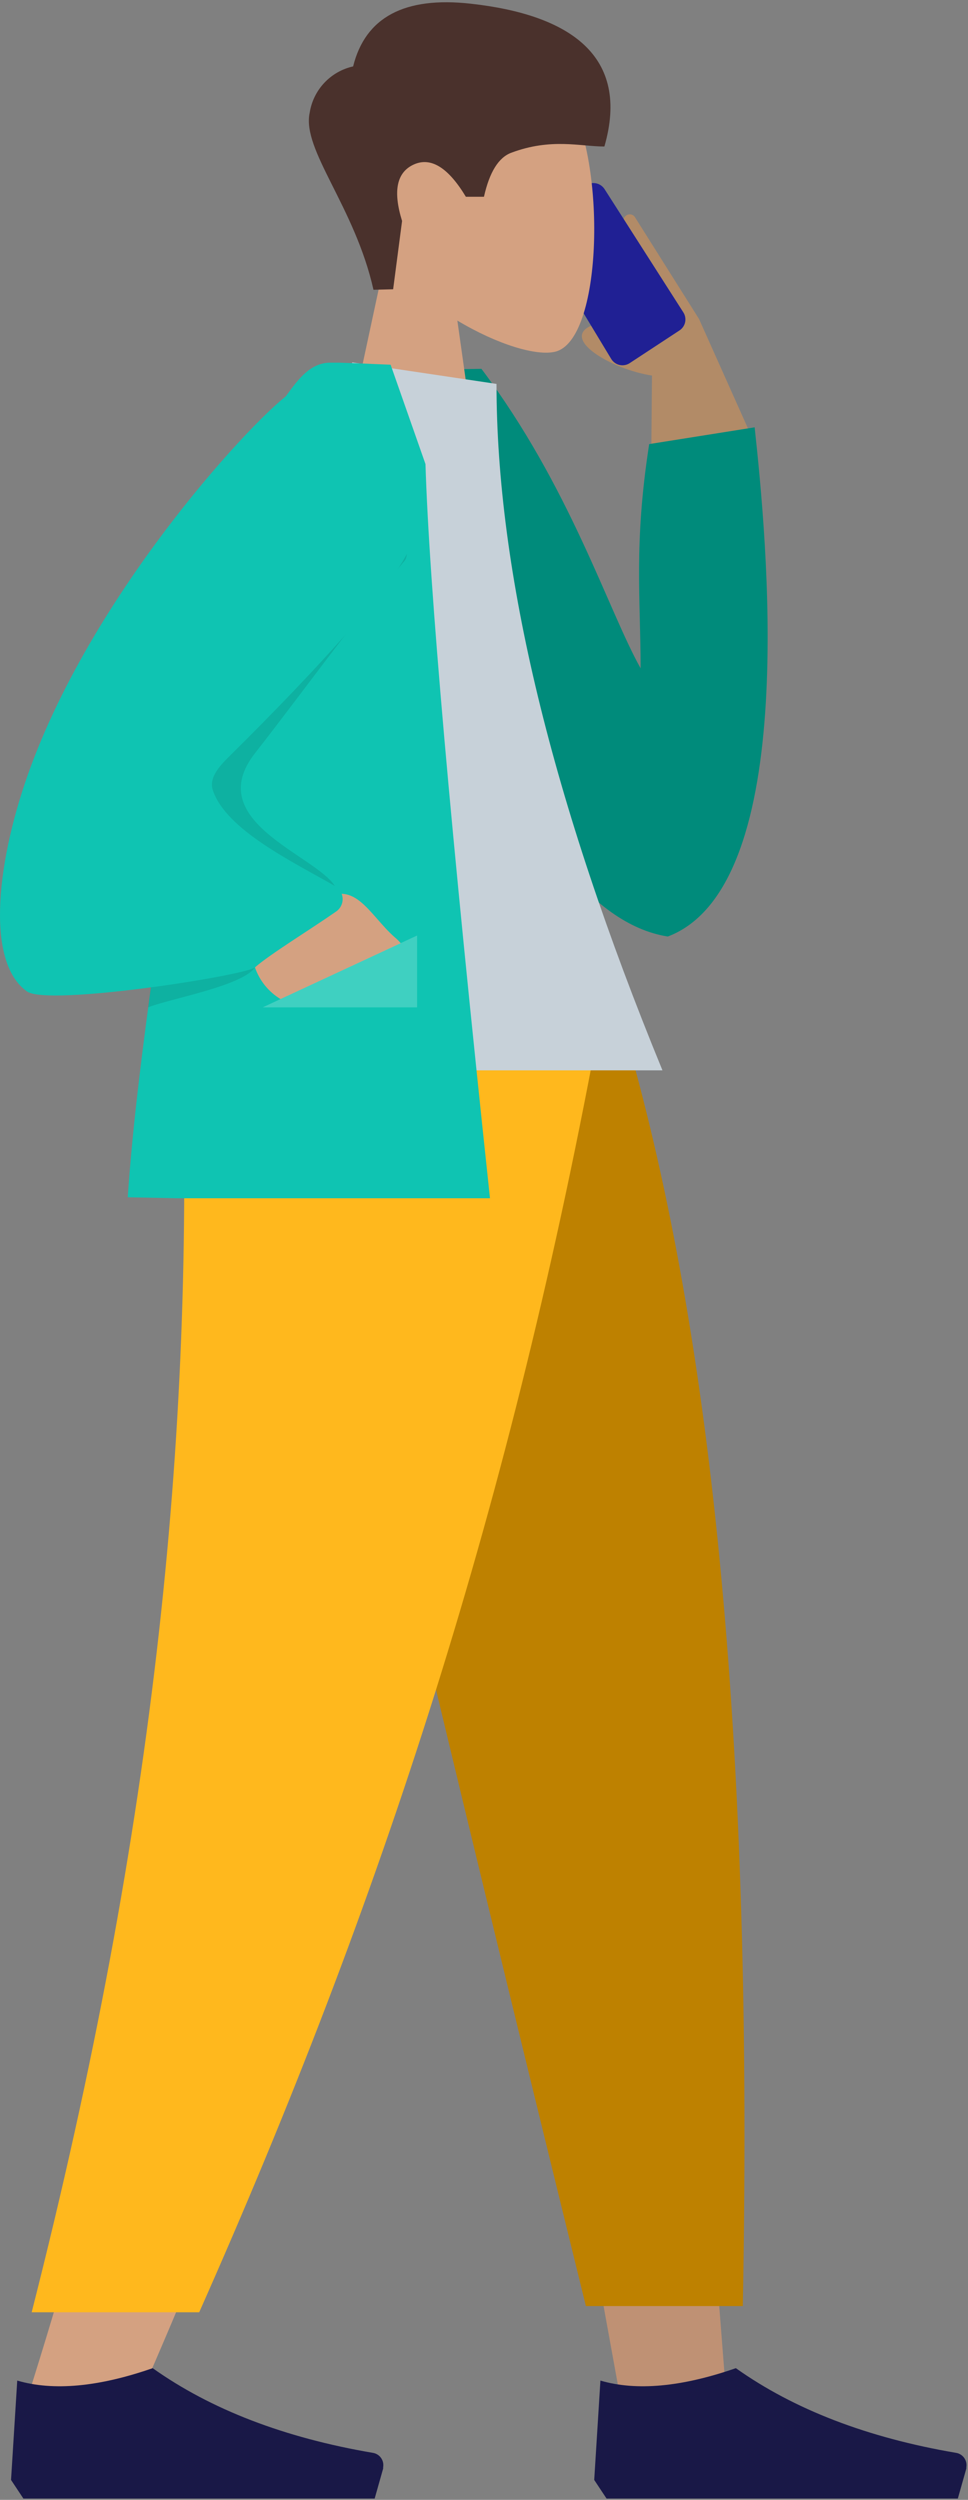 <?xml version="1.0" encoding="UTF-8"?>
<svg xmlns="http://www.w3.org/2000/svg" width="324" height="836" viewBox="0 0 324 836" fill="none">
  <rect x="0" y="0" width="324" height="836" fill="#808080" stroke="none"/>
  <path fill-rule="evenodd" clip-rule="evenodd" d="M215.233 94.075L206.927 81.137C206.325 79.704 207.633 75.987 208.817 73.121C208.943 72.731 209.182 72.387 209.504 72.133C209.825 71.878 210.215 71.725 210.623 71.691C211.032 71.658 211.441 71.746 211.8 71.945C212.158 72.144 212.45 72.445 212.638 72.809L233.985 106.701L252.341 147.715L217.954 156.583L218.224 125.599C204.601 123.522 186.743 112.993 198.663 108.591C202.193 108.071 207.529 103.42 215.233 94.075Z" fill="#B28B67"></path>
  <path d="M182.719 78.454L195.178 62.879C195.616 62.332 196.176 61.896 196.815 61.609C197.453 61.321 198.151 61.189 198.851 61.223C199.55 61.258 200.231 61.458 200.838 61.807C201.445 62.156 201.961 62.645 202.342 63.232L228.715 104.454C229.027 104.938 229.242 105.479 229.345 106.046C229.449 106.612 229.44 107.194 229.318 107.757C229.197 108.321 228.965 108.854 228.637 109.328C228.309 109.802 227.891 110.206 227.406 110.518L210.794 121.421C210.297 121.753 209.737 121.98 209.15 122.089C208.562 122.197 207.959 122.185 207.376 122.053C206.793 121.921 206.243 121.672 205.76 121.32C205.276 120.969 204.87 120.522 204.564 120.008L182.47 83.48C181.996 82.716 181.766 81.826 181.81 80.928C181.855 80.03 182.172 79.167 182.719 78.454Z" fill="#202094"></path>
  <path fill-rule="evenodd" clip-rule="evenodd" d="M144.65 123.593L161.138 123.344C190.791 162.697 203.562 204.168 214.422 223.502C214.422 200.16 212.096 181.969 217.288 148.513L252.589 142.906C256.431 178.521 268.392 296.207 223.517 313.194C170.544 304.867 134.101 180.224 144.65 123.593Z" fill="#008B7B"></path>
  <path fill-rule="evenodd" clip-rule="evenodd" d="M190.896 34.254C202.92 56.682 201.487 113.583 185.933 117.591C179.704 119.19 166.538 115.265 153.082 107.208L161.513 166.933H111.676L128.849 86.96C119.276 75.725 112.797 62.04 113.877 46.527C116.992 2.044 178.852 11.825 190.896 34.254Z" fill="#D4A181"></path>
  <path fill-rule="evenodd" clip-rule="evenodd" d="M125.006 96.908C118.776 69.08 100.939 50.12 103.659 37.68C104.249 33.94 105.95 30.464 108.543 27.705C111.136 24.945 114.499 23.03 118.195 22.209C122.279 5.762 135.396 -1.23 157.546 1.235C190.77 4.91 211.038 18.72 202.295 48.998C194.238 48.998 184.52 46.07 171.147 51.075C166.883 52.653 163.831 57.561 161.989 65.799H155.926C150.028 56.011 144.214 52.418 138.483 55.021C132.772 57.617 131.464 63.888 134.579 73.898L131.589 96.741L125.006 96.908Z" fill="#4A312C"></path>
  <path fill-rule="evenodd" clip-rule="evenodd" d="M95.09 339.228L171.154 601.368L206.933 798.175H242.837L206.995 339.228H95.09Z" fill="#D4A181"></path>
  <path fill-rule="evenodd" clip-rule="evenodd" d="M95.09 339.228L171.154 601.368L206.933 798.175H242.837L206.995 339.228H95.09Z" fill="black" fill-opacity="0.1"></path>
  <path fill-rule="evenodd" clip-rule="evenodd" d="M60.884 339.244C66.2 475.412 64.103 549.696 62.961 562.073C61.819 574.45 55.028 657.289 9.074 802.345H46.452C107.316 663.207 128.559 580.327 135.536 562.073C142.513 543.819 163.134 469.515 193.244 339.244H60.884Z" fill="#D4A181"></path>
  <path fill-rule="evenodd" clip-rule="evenodd" d="M93.441 339.244C113.238 429.442 147.459 573.425 196.106 771.195H248.622C252.505 568.199 235.997 434.606 207.423 339.244H93.441Z" fill="#BE8100"></path>
  <path fill-rule="evenodd" clip-rule="evenodd" d="M60.609 339.244C65.821 475.412 52.303 609.567 10.605 773.272H66.672C127.64 636.21 171.351 502.7 201.212 339.244H60.609Z" fill="#FFB81D"></path>
  <path fill-rule="evenodd" clip-rule="evenodd" d="M3.695 829.342L5.772 796.115C17.844 799.646 32.954 798.261 51.103 791.962C70.623 805.807 95.202 815.249 124.841 820.288C125.38 820.378 125.896 820.575 126.359 820.865C126.822 821.155 127.224 821.534 127.54 821.98C127.856 822.425 128.082 822.929 128.203 823.462C128.324 823.995 128.339 824.546 128.247 825.085C128.247 825.23 128.247 825.376 128.247 825.521L125.402 835.572H7.828L3.695 829.342Z" fill="#191847"></path>
  <path fill-rule="evenodd" clip-rule="evenodd" d="M198.891 829.342L200.967 796.115C213.039 799.646 228.149 798.261 246.298 791.962C265.818 805.807 290.397 815.249 320.037 820.288C320.576 820.378 321.091 820.575 321.555 820.865C322.018 821.155 322.419 821.534 322.735 821.98C323.052 822.425 323.277 822.929 323.398 823.462C323.52 823.995 323.535 824.546 323.442 825.085C323.442 825.23 323.442 825.376 323.442 825.521L320.597 835.572H203.023L198.891 829.342Z" fill="#191847"></path>
  <path fill-rule="evenodd" clip-rule="evenodd" d="M61.84 357.944H221.734C184.689 267.858 166.173 191.339 166.187 128.388L117.948 121.202C80.03 182.174 69.336 257.225 61.84 357.944Z" fill="#C7D1D9"></path>
  <path fill-rule="evenodd" clip-rule="evenodd" d="M59.183 400.719H164.008C150.842 277.655 143.644 195.813 142.412 155.193L130.741 121.966C123.03 121.633 117.292 121.405 113.527 121.28H110.329C103.933 121.426 99.946 126.659 96.146 131.871C83.608 149.47 74.725 169.405 70.023 190.496C68.071 199.364 66.846 208.377 65.641 217.493L51.334 324.006C47.908 349.404 44.502 374.823 42.758 400.387L59.183 400.719Z" fill="#0FC4B2"></path>
  <path fill-rule="evenodd" clip-rule="evenodd" d="M56.479 272.725C68.045 234.181 94.168 159.774 119.461 142.828C125.046 139.069 139.811 182.285 135.45 187.518C118.651 207.309 101.374 231.419 85.343 251.896C67.464 274.739 105.527 285.829 112.172 296.42C116.325 303.065 92.029 316.231 85.343 312.909C75.708 308.07 47.487 302.754 56.479 272.725Z" fill="black" fill-opacity="0.1"></path>
  <path fill-rule="evenodd" clip-rule="evenodd" d="M51.335 323.82C59.081 325.066 77.604 322.242 85.349 323.509C81.196 329.739 56.485 334.058 49.57 336.882L51.335 323.82Z" fill="black" fill-opacity="0.1"></path>
  <path d="M132.125 313.446C123.403 305.804 118.399 292.804 106.417 302.17C98.511 308.359 91.428 315.533 85.34 323.518C86.862 327.942 89.89 331.691 93.895 334.109L134.118 315.419C133.517 314.7 132.85 314.039 132.125 313.446Z" fill="#D4A181"></path>
  <path fill-rule="evenodd" clip-rule="evenodd" d="M134.125 315.39L93.902 334.101L87.922 336.884H139.607V312.856L134.125 315.39Z" fill="white" fill-opacity="0.2"></path>
  <path fill-rule="evenodd" clip-rule="evenodd" d="M9.036 331.561C16.159 336.587 82.276 326.203 85.349 323.503C90.395 319.08 103.747 310.939 112.531 304.813C113.225 304.33 113.786 303.68 114.161 302.922C114.537 302.165 114.716 301.325 114.68 300.48C114.645 299.635 114.397 298.813 113.96 298.089C113.523 297.366 112.91 296.764 112.178 296.34C97.642 288.034 75.693 277.484 71.249 264.297C69.775 259.915 73.804 255.845 77.085 252.605C106.011 224.03 137.076 190.45 138.094 179.921C140.17 158.905 126.548 120.86 98.639 130.6C91.683 133.03 33.996 192.381 10.344 256.239C-0.952 286.746 -5.209 321.51 9.036 331.561Z" fill="#0FC4B2"></path>
</svg>
